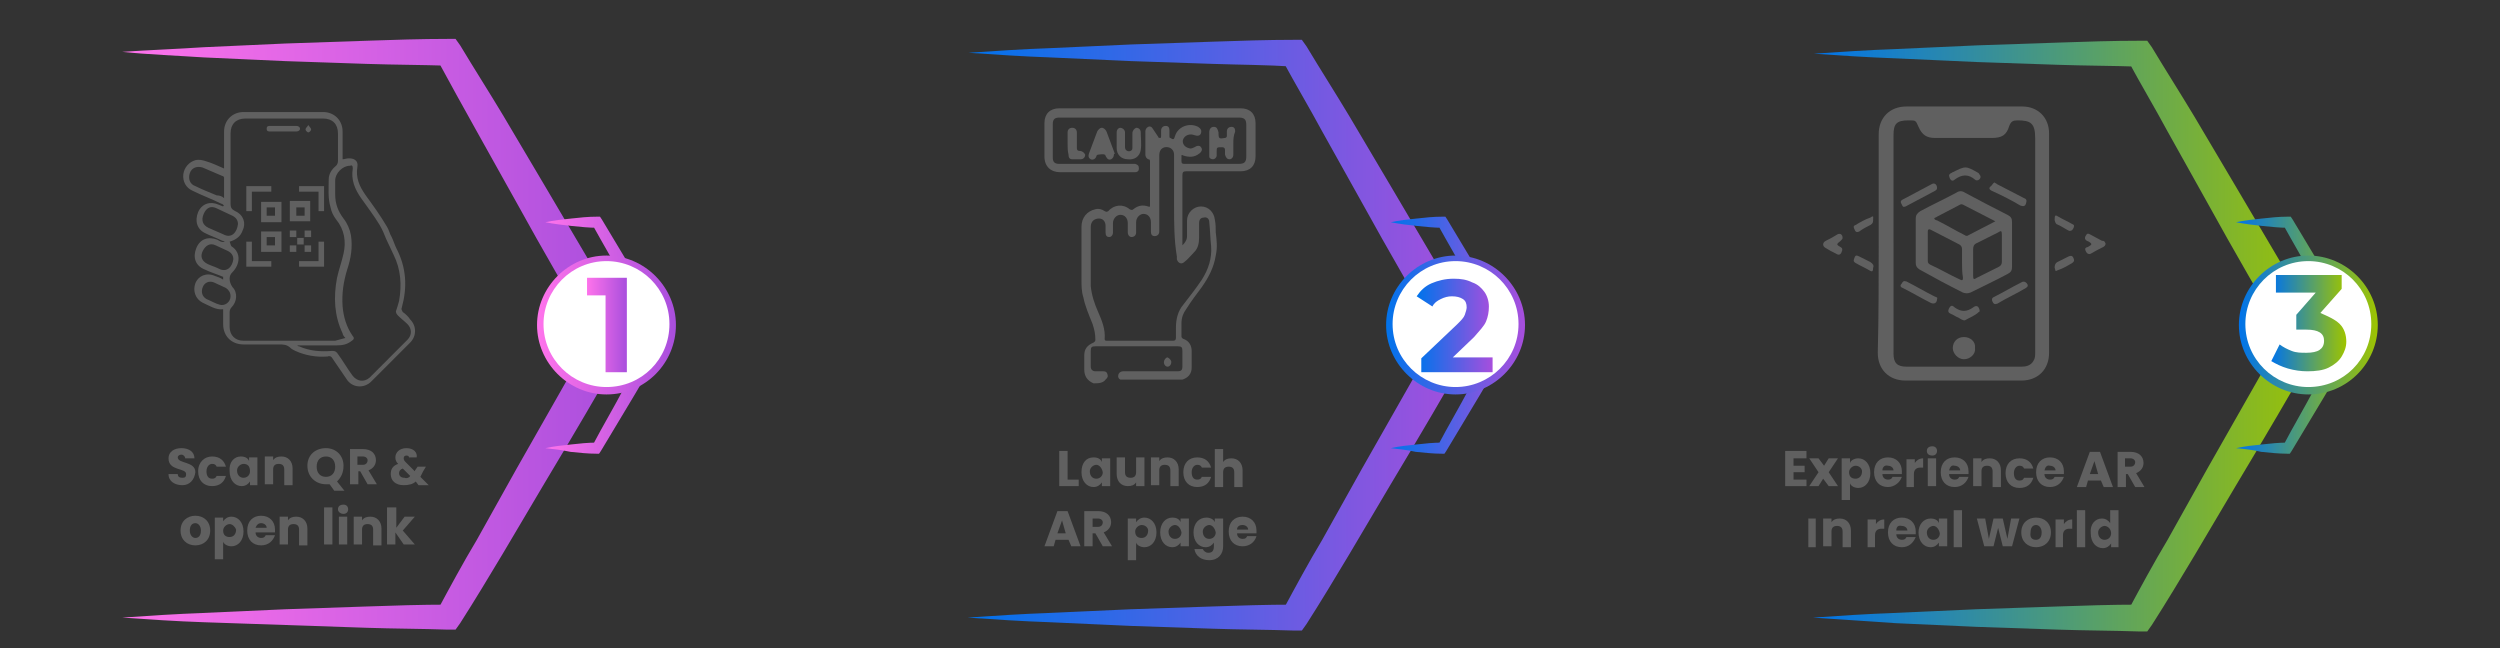 <?xml version="1.0" encoding="utf-8"?>
<!-- Generator: Adobe Illustrator 28.1.0, SVG Export Plug-In . SVG Version: 6.00 Build 0)  -->
<svg version="1.1" id="Layer_1" xmlns="http://www.w3.org/2000/svg" xmlns:xlink="http://www.w3.org/1999/xlink" x="0px" y="0px"
	 viewBox="0 0 270 70" style="enable-background:new 0 0 270 70;" xml:space="preserve">
<rect x="0" y="0" width="270" height="70" fill="#333333" stroke="none"/>
<style type="text/css">
	.st0{fill:#FFFFFF;}
	.st1{fill:#F5F5F5;}
	.st2{fill:#338CD6;}
	.st3{opacity:0.6;clip-path:url(#SVGID_00000081616811566435625820000010306814704141120161_);}
	.st4{opacity:0.2;}
	.st5{fill:#4D3499;}
	.st6{opacity:0.6;fill:#FFFFFF;}
	.st7{fill:#AD6DB8;}
	.st8{opacity:0.35;fill:#FFFFFF;}
	.st9{enable-background:new    ;}
	.st10{fill:url(#SVGID_00000052825496926089463990000006828665859816949133_);}
	.st11{fill:url(#SVGID_00000034059730574633452200000013414765750513058721_);}
	.st12{fill:url(#SVGID_00000004520210069178307160000017505378307483651771_);}
	.st13{fill:url(#SVGID_00000101789881847185327830000006692012070824860319_);}
	.st14{opacity:0.5;fill:url(#SVGID_00000095300183053104966130000012094970509345795970_);}
	.st15{opacity:0.5;fill:#702EBD;}
	.st16{fill:url(#SVGID_00000178197364361352694750000003054701472662984338_);}
	.st17{fill:#FFAEC3;}
	.st18{fill:#F98435;}
	.st19{fill:#2E2660;}
	.st20{fill:#AA58F9;}
	.st21{fill:#8235DB;}
	.st22{fill:#FFD140;}
	.st23{fill:#EF8EAC;}
	.st24{fill:#FF953E;}
	.st25{fill:#ED7524;}
	.st26{fill:#D37D9C;}
	.st27{fill:#B963FC;}
	.st28{fill:#994DE2;}
	.st29{fill:#DB5DA2;}
	.st30{fill:#FF80C0;}
	.st31{fill:#FFE1EA;}
	.st32{fill:#EF8EE6;}
	.st33{fill:#EFBBE8;}
	.st34{fill:url(#SVGID_00000093164650911478500480000003766614019083883423_);}
	.st35{fill:url(#SVGID_00000051351540787906991040000005527078658265815968_);}
	.st36{fill:#FF7EFC;}
	.st37{fill:url(#SVGID_00000065032953379137418470000014727719780982162820_);}
	.st38{fill:url(#SVGID_00000005963313689891740150000016588478349319621802_);}
	.st39{fill:url(#SVGID_00000170251464301341030730000002516599972493466527_);}
	.st40{opacity:0.5;fill:url(#SVGID_00000085944107982868099000000009257707650298537105_);}
	.st41{fill:#A565CE;}
	.st42{fill:#F7E3FF;}
	.st43{fill:url(#SVGID_00000045617360179719857890000017012944006113259934_);}
	.st44{fill:url(#SVGID_00000000917412879229853210000012302050300157568670_);}
	.st45{fill:url(#SVGID_00000105401024806386308490000010650874999839293841_);}
	.st46{fill:url(#SVGID_00000116199091491166968620000003087259041703623615_);}
	.st47{fill:url(#SVGID_00000101789830743577783080000005501634098434572712_);}
	.st48{fill:#E680FF;}
	.st49{fill:url(#SVGID_00000029740295631764510490000015001701368118005932_);}
	.st50{fill:url(#SVGID_00000099642808793839694950000012058497256827768979_);}
	.st51{fill:url(#SVGID_00000096016901420197045720000002635435780631417495_);}
	.st52{fill:url(#SVGID_00000119795971011526965610000010237954666337992612_);}
	.st53{fill:url(#SVGID_00000026858278108536368300000008057606170272720003_);}
	.st54{fill:url(#SVGID_00000160888235918964402370000016020176688921407890_);}
	.st55{fill:url(#SVGID_00000018922491241469778090000003606844559516495004_);}
	.st56{fill:url(#SVGID_00000094609710215478644040000012404847751310010520_);}
	.st57{fill:url(#SVGID_00000000923469193344531740000001030423425549156233_);}
	.st58{fill:url(#SVGID_00000124873803169604178620000011285814619869894552_);}
	.st59{fill:url(#SVGID_00000063600999986627470480000006125462637431475886_);}
	.st60{fill:url(#SVGID_00000170272223288369408530000009846495069531349151_);}
	.st61{fill:url(#SVGID_00000001662541153838438190000008170746877643697572_);}
	.st62{fill:#F097FF;}
	.st63{fill:#D167E8;}
	.st64{fill:#CCB8D1;}
	.st65{fill:#68526D;}
	.st66{fill:url(#SVGID_00000152980046268016765090000009460835558159879554_);}
	.st67{fill:#F0B3FF;}
	.st68{opacity:0.3;}
	.st69{opacity:0.8;}
	.st70{opacity:0.85;}
	.st71{opacity:0.5;}
	.st72{fill:url(#SVGID_00000152226643027802595690000008697889126550059444_);}
	.st73{fill:url(#SVGID_00000008137202503482415510000006997070243003219376_);}
	.st74{fill:url(#SVGID_00000043427699705988799520000009316486743559616917_);}
	.st75{fill:url(#SVGID_00000175301708795492076260000017389670247790111125_);}
	.st76{fill:url(#SVGID_00000085253072290195765870000007433072294537080472_);}
	.st77{opacity:0.5;fill:url(#SVGID_00000070836383405476763370000012891608168228963500_);}
	.st78{fill:url(#SVGID_00000075145868029719934270000002441557881476011397_);}
	.st79{fill:url(#SVGID_00000148649936499419322070000001451127753087754887_);}
	.st80{fill:url(#SVGID_00000114042776001774199900000004590435454438267786_);}
	.st81{fill:url(#SVGID_00000058591670375664284950000004116312549250845884_);}
	.st82{fill:url(#SVGID_00000008130457717468705800000010880724631670918277_);}
	.st83{fill:url(#SVGID_00000152973229766713361700000010857580734108608657_);}
	.st84{opacity:0.5;fill:url(#SVGID_00000100370509379354414540000004713915025982223795_);}
	.st85{fill:url(#SVGID_00000148661854845355094000000014154308488512905368_);}
	.st86{fill:url(#SVGID_00000124883218954704963850000005898952542312630446_);}
	.st87{fill:url(#SVGID_00000139272540942013162200000018438246383161979528_);}
	.st88{fill:url(#SVGID_00000060712537645187903920000009505209355464608935_);}
	.st89{fill:url(#SVGID_00000157299423348852106430000008043270791381197964_);}
	.st90{fill:url(#SVGID_00000032626018300670474400000015419052971969911718_);}
	.st91{fill:url(#SVGID_00000031901909581462548600000014823050288623960469_);}
	.st92{fill:url(#SVGID_00000070090026408111003330000008622793014102924420_);}
	.st93{fill:url(#SVGID_00000119808105538209359800000009609429463666574220_);}
	.st94{fill:url(#SVGID_00000033337177437972341520000017461361370346658464_);}
	.st95{fill:url(#SVGID_00000174560247673441264570000011356952950245926823_);}
	.st96{fill:url(#SVGID_00000133525615493618611970000014333642625983809192_);}
	.st97{fill:url(#SVGID_00000086657353700557215860000008967220064875387281_);}
	.st98{fill:url(#SVGID_00000132068750617731819550000001640747416038816932_);}
	.st99{fill:url(#SVGID_00000008839502012900542060000004919927139728317364_);}
	.st100{fill:url(#SVGID_00000150797549247034621050000014278893767499105930_);}
	.st101{fill:url(#SVGID_00000047019388354691875000000017054636776827360141_);}
	.st102{fill:url(#SVGID_00000086684631000577948460000017894471757264930445_);}
	.st103{fill:url(#SVGID_00000060739149886407437870000017522122129243750069_);}
	.st104{fill:url(#SVGID_00000162313189221372868070000002723795468172536220_);}
	.st105{fill:#606060;}
	.st106{fill:url(#SVGID_00000044882242495847115060000018285588045174139789_);}
	.st107{fill:url(#SVGID_00000028292902982186634460000004900695200873577892_);}
	.st108{fill:url(#SVGID_00000087403853770771034940000007863216748633988225_);}
	.st109{fill:url(#SVGID_00000095327452726183923210000013754301202590692771_);}
	.st110{fill:url(#SVGID_00000074402276296883536550000017512050852600571567_);}
	.st111{fill:url(#SVGID_00000023250438711703835510000011319686425551318921_);}
	.st112{fill:url(#SVGID_00000129204264259770556130000004178513215628861331_);}
	.st113{fill:url(#SVGID_00000183214565644531463960000011857666651148083355_);}
	.st114{fill:url(#SVGID_00000012450085669596703260000016875943763814853545_);}
	.st115{fill:url(#SVGID_00000007422826298468416150000007928486315674298795_);}
	.st116{fill:url(#SVGID_00000000933610363683722170000007261733936458369439_);}
	.st117{fill:url(#SVGID_00000168829255440043300150000002002070694376422278_);}
	.st118{fill:url(#SVGID_00000063617120307030667140000005344077605465089968_);}
	.st119{fill:url(#SVGID_00000067202997802298573300000003402286497376229775_);}
	.st120{fill:url(#SVGID_00000127014360443500022670000011339824951137738117_);}
	.st121{fill:url(#SVGID_00000149356829166479945920000011618437128276685731_);}
	.st122{fill:url(#SVGID_00000157299886407122344960000015049527047235908783_);}
	.st123{fill:url(#SVGID_00000007387810861421715210000017005212176354412719_);}
	.st124{fill:url(#SVGID_00000052817039912653935930000008647759717681741199_);}
	.st125{fill:url(#SVGID_00000165932535776885535740000008254375746055258505_);}
	.st126{fill:url(#SVGID_00000106867418354399863510000008806598070077908664_);}
	.st127{fill:url(#SVGID_00000116932364447910396380000012531293549140652945_);}
	.st128{fill:url(#SVGID_00000016043376497524852470000013682351934456883877_);}
	.st129{fill:url(#SVGID_00000047046364113577948580000013820970116060478338_);}
	.st130{fill:url(#SVGID_00000018194889712789000300000015406556740327475843_);}
	.st131{fill:url(#SVGID_00000165938824635686428740000003924890670688327046_);}
	.st132{fill:#E6FBFC;}
	.st133{fill:#282421;}
	.st134{fill:#474646;}
	.st135{fill:#D9F5FF;}
	.st136{opacity:0.5;fill:#686868;}
	.st137{fill:#686868;}
	.st138{fill:#91E5ED;}
	.st139{fill:#FFDECC;stroke:#FFC6A9;stroke-width:1.007;stroke-miterlimit:10;}
	.st140{fill:#FFDECC;stroke:#FFC6A9;stroke-width:1.097;stroke-miterlimit:10;}
	.st141{fill:#FFDECC;stroke:#FFC6A9;stroke-width:1.016;stroke-miterlimit:10;}
	.st142{fill:#65CCD1;}
	.st143{fill:#FFBFA6;}
	.st144{fill:#FFDECC;}
	.st145{fill:#8E6244;}
	.st146{opacity:0.45;fill:#FFBFA6;}
	.st147{fill:url(#SVGID_00000142856700834393392070000015855768319604582294_);}
	.st148{fill:none;stroke:#379B98;stroke-width:1.705;stroke-linecap:round;stroke-linejoin:round;stroke-miterlimit:10;}
	.st149{fill:#379B98;}
	.st150{fill:none;stroke:#379B98;stroke-width:0.852;stroke-linecap:round;stroke-linejoin:round;stroke-dasharray:2.535,2.535;}
	.st151{fill:url(#SVGID_00000034790693067758571230000000669145226461977246_);}
	.st152{fill:url(#SVGID_00000010299296007786399210000000325407131938489510_);}
	.st153{fill:none;stroke:#65CCD1;stroke-width:0.852;stroke-miterlimit:10;}
	
		.st154{fill:none;stroke:#E6FBFC;stroke-width:3.865;stroke-linecap:round;stroke-linejoin:round;stroke-miterlimit:10;stroke-dasharray:2.899,15.454;}
	.st155{fill:url(#SVGID_00000143603578497841445790000011887187716930695867_);}
	.st156{fill:#262424;}
	.st157{fill:#217A76;}
	.st158{fill:url(#SVGID_00000088832975933102559100000017693434997328306818_);}
	.st159{fill:#139B97;}
	.st160{fill:#729400;}
	.st161{fill:#733C97;}
	.st162{fill:#E09C26;}
	.st163{fill:#00117F;}
	.st164{fill:#CD5528;}
	.st165{fill:#007F5C;}
	.st166{fill:url(#XMLID_00000154403882851656842670000009468290795410509956_);}
	
		.st167{fill:url(#XMLID_00000060025129008928620130000005084261235905894845_);stroke:url(#XMLID_00000119082847146664263200000005535065368414396573_);stroke-width:0.123;stroke-miterlimit:10;}
	.st168{fill:url(#XMLID_00000005946768015491200890000011918537558480622977_);}
	.st169{fill:url(#XMLID_00000056413149546925392480000012495638414233890448_);}
	.st170{fill:url(#SVGID_00000136384232163645274350000007839820674515007369_);}
	.st171{fill:url(#SVGID_00000180329044519958985380000002296017843748087190_);}
	.st172{fill:url(#SVGID_00000086680021863552881800000002329109762115124377_);}
	.st173{fill:url(#SVGID_00000005958439647292603790000004006039139098673290_);}
	.st174{fill:url(#SVGID_00000108272033513576433190000004938181543630668989_);}
	.st175{fill:url(#SVGID_00000085238841837976692290000001713295654413691272_);}
	.st176{fill:url(#SVGID_00000085969969975664081920000002657562008220861112_);}
	.st177{fill:url(#SVGID_00000158009219401583998010000000079779386957948344_);}
	.st178{fill:url(#SVGID_00000121264463862013875700000007409830274636414109_);}
	.st179{fill:url(#SVGID_00000037664558376273307240000002076717375754733485_);}
	.st180{fill:url(#SVGID_00000086680630229514409530000001878626289743875471_);}
	.st181{fill:url(#SVGID_00000021836882472717325060000007404116560241440700_);}
	.st182{fill:url(#SVGID_00000130614049497133735830000017897064319026338238_);}
	.st183{fill:url(#SVGID_00000151512754130267878410000013896528738185684659_);}
	.st184{fill:url(#SVGID_00000085251228188565461880000012421968863893923497_);}
	.st185{fill:url(#SVGID_00000079448464906546659440000016662048756669498245_);}
	.st186{fill:url(#SVGID_00000013875182320011318020000008025888987989940106_);}
	.st187{fill:url(#SVGID_00000016034611612678259720000010322001475296638848_);}
	.st188{fill:url(#SVGID_00000035517281609361870940000006753526346047503799_);}
	.st189{fill:url(#SVGID_00000018921760006534876550000004351176483647153032_);}
	.st190{fill:url(#SVGID_00000146473843169431620100000003083706338284424335_);}
	.st191{fill:none;stroke:#379B98;stroke-width:0.852;stroke-linecap:round;stroke-linejoin:round;stroke-dasharray:2.602,2.602;}
	.st192{fill:url(#SVGID_00000005234873469274299300000010905204592626751394_);}
	.st193{fill:url(#SVGID_00000018944065629722739480000003652811852079536282_);}
	.st194{fill:url(#SVGID_00000152232675976444227830000010645733966770769596_);}
	.st195{fill:url(#SVGID_00000064326282532647164030000012083041929559041190_);}
</style>
<g>
	<g>
		<g>
			<path class="st105" d="M19.7,52.4c-0.8,0-1.5-0.4-1.5-1.2h1c0,0.3,0.2,0.4,0.5,0.4c0.3,0,0.4-0.1,0.4-0.4c0-0.7-1.9-0.3-1.9-1.7
				c0-0.7,0.6-1.1,1.4-1.1c0.8,0,1.4,0.4,1.4,1.1h-1c0-0.2-0.2-0.4-0.4-0.4c-0.2,0-0.4,0.1-0.4,0.3c0,0.7,1.9,0.4,1.9,1.6
				C21,51.8,20.5,52.4,19.7,52.4z"/>
			<path class="st105" d="M22.9,49.3c0.8,0,1.3,0.4,1.5,1.1h-1c-0.1-0.2-0.2-0.3-0.5-0.3c-0.3,0-0.6,0.3-0.6,0.8
				c0,0.5,0.2,0.8,0.6,0.8c0.3,0,0.4-0.1,0.5-0.3h1c-0.2,0.7-0.7,1.1-1.5,1.1c-0.9,0-1.5-0.6-1.5-1.6C21.4,49.9,22.1,49.3,22.9,49.3
				z"/>
			<path class="st105" d="M26,49.3c0.5,0,0.8,0.2,0.9,0.5v-0.4h0.9v3H27v-0.4c-0.2,0.3-0.5,0.5-0.9,0.5c-0.7,0-1.3-0.6-1.3-1.6
				C24.7,49.9,25.3,49.3,26,49.3z M26.3,50.1c-0.3,0-0.7,0.3-0.7,0.7c0,0.5,0.3,0.8,0.7,0.8c0.4,0,0.7-0.3,0.7-0.7
				C27,50.3,26.7,50.1,26.3,50.1z"/>
			<path class="st105" d="M30.7,50.7c0-0.4-0.2-0.6-0.6-0.6c-0.4,0-0.6,0.2-0.6,0.6v1.6h-0.9v-3h0.9v0.4c0.2-0.3,0.5-0.4,0.9-0.4
				c0.7,0,1.2,0.5,1.2,1.3v1.8h-0.9V50.7z"/>
			<path class="st105" d="M36.4,52l0.8,1h-1.1l-0.5-0.7c-0.1,0-0.3,0-0.4,0c-1.1,0-2-0.8-2-2s0.9-1.9,2-1.9c1.1,0,1.9,0.8,1.9,1.9
				C37.1,51.1,36.8,51.6,36.4,52z M35.2,51.5c0.6,0,1-0.4,1-1.1c0-0.7-0.4-1.1-1-1.1c-0.6,0-1,0.4-1,1.1
				C34.2,51.1,34.6,51.5,35.2,51.5z"/>
			<path class="st105" d="M39.2,48.5c0.9,0,1.4,0.5,1.4,1.2c0,0.5-0.3,0.9-0.8,1.1l0.9,1.5h-1l-0.8-1.4h-0.2v1.4h-0.9v-3.8H39.2z
				 M39.2,49.3h-0.6v0.9h0.6c0.3,0,0.5-0.2,0.5-0.5C39.7,49.5,39.5,49.3,39.2,49.3z"/>
			<path class="st105" d="M44.2,49.5c0-0.2-0.1-0.3-0.3-0.3c-0.2,0-0.3,0.1-0.3,0.3c0,0.2,0.1,0.3,0.3,0.5l0.9,0.9
				c0,0,0-0.1,0.1-0.2l0.2-0.3H46l-0.3,0.5c-0.1,0.2-0.2,0.4-0.3,0.6l0.9,0.9h-1.1L44.9,52c-0.3,0.3-0.8,0.4-1.3,0.4
				c-0.9,0-1.4-0.5-1.4-1.2c0-0.5,0.2-0.9,0.8-1.1c-0.2-0.2-0.3-0.4-0.3-0.7c0-0.5,0.4-1,1.2-1c0.8,0,1.2,0.5,1.1,1H44.2z
				 M44.3,51.4l-0.8-0.8c-0.3,0.1-0.4,0.3-0.4,0.5c0,0.3,0.2,0.5,0.6,0.5C43.9,51.7,44.2,51.6,44.3,51.4z"/>
			<path class="st105" d="M21.1,58.9c-0.9,0-1.6-0.6-1.6-1.6c0-1,0.7-1.6,1.6-1.6c0.9,0,1.6,0.6,1.6,1.6
				C22.7,58.3,22,58.9,21.1,58.9z M21.1,58.1c0.3,0,0.6-0.2,0.6-0.8c0-0.5-0.3-0.8-0.6-0.8c-0.3,0-0.6,0.2-0.6,0.8
				C20.5,57.8,20.8,58.1,21.1,58.1z"/>
			<path class="st105" d="M25,55.8c0.7,0,1.3,0.6,1.3,1.6c0,1-0.6,1.6-1.3,1.6c-0.4,0-0.8-0.2-0.9-0.5v1.9h-0.9v-4.5h0.9v0.4
				C24.3,56,24.6,55.8,25,55.8z M24.8,56.6c-0.3,0-0.7,0.3-0.7,0.7c0,0.5,0.3,0.7,0.7,0.7c0.4,0,0.7-0.3,0.7-0.8
				C25.4,56.9,25.1,56.6,24.8,56.6z"/>
			<path class="st105" d="M28.2,58.9c-0.9,0-1.5-0.6-1.5-1.6c0-1,0.6-1.6,1.5-1.6c0.9,0,1.5,0.6,1.5,1.5c0,0.1,0,0.2,0,0.3h-2.1
				c0,0.4,0.3,0.6,0.6,0.6c0.3,0,0.4-0.1,0.5-0.3h1C29.5,58.4,29,58.9,28.2,58.9z M27.6,57h1.2c0-0.3-0.3-0.5-0.6-0.5
				C27.9,56.5,27.7,56.7,27.6,57z"/>
			<path class="st105" d="M32.3,57.2c0-0.4-0.2-0.6-0.6-0.6c-0.4,0-0.6,0.2-0.6,0.6v1.6h-0.9v-3h0.9v0.4c0.2-0.3,0.5-0.4,0.9-0.4
				c0.7,0,1.2,0.5,1.2,1.3v1.8h-0.9V57.2z"/>
			<path class="st105" d="M35,54.8h0.9v4H35V54.8z"/>
			<path class="st105" d="M36.5,55c0-0.3,0.2-0.5,0.6-0.5c0.3,0,0.5,0.2,0.5,0.5c0,0.3-0.2,0.5-0.5,0.5C36.8,55.5,36.5,55.3,36.5,55
				z M36.6,55.8h0.9v3h-0.9V55.8z"/>
			<path class="st105" d="M40.3,57.2c0-0.4-0.2-0.6-0.6-0.6c-0.4,0-0.6,0.2-0.6,0.6v1.6h-0.9v-3h0.9v0.4c0.2-0.3,0.5-0.4,0.9-0.4
				c0.7,0,1.2,0.5,1.2,1.3v1.8h-0.9V57.2z"/>
			<path class="st105" d="M41.9,54.8h0.9v2.2l0.9-1.2h1.1l-1.3,1.5l1.3,1.5h-1.2l-0.9-1.3v1.3h-0.9V54.8z"/>
		</g>
		
			<linearGradient id="SVGID_00000166677729962403072380000002085525137213281417_" gradientUnits="userSpaceOnUse" x1="13.174" y1="36.174" x2="68.198" y2="36.174">
			<stop  offset="0" style="stop-color:#FF73EB"/>
			<stop  offset="1" style="stop-color:#A84EDD"/>
		</linearGradient>
		<path style="fill:url(#SVGID_00000166677729962403072380000002085525137213281417_);" d="M13.2,66.7c2.9-0.2,5.9-0.4,8.8-0.5
			l8.8-0.4l8.8-0.3c2.9-0.1,5.9-0.2,8.8-0.2L47.2,66c1.4-2.6,2.8-5.2,4.3-7.7l4.3-7.7c2.9-5.1,5.8-10.2,8.7-15.3v1.9
			c-2.9-5.1-5.9-10.2-8.7-15.3l-4.3-7.7C50,11.5,48.6,9,47.2,6.4l1.3,0.7C45.5,7,42.6,7,39.6,6.9l-8.8-0.3L22,6.2
			C19,6,16.1,5.9,13.2,5.6C16.1,5.4,19,5.3,22,5.1l8.8-0.4l8.8-0.3c2.9-0.1,5.9-0.2,8.8-0.2l0.8,0l0.5,0.7c1.5,2.5,3.1,5,4.6,7.5
			l4.5,7.6c3,5.1,6,10.1,8.9,15.2l0.5,0.9l-0.5,0.9c-2.9,5.1-5.9,10.2-8.9,15.2l-4.5,7.6c-1.5,2.5-3,5-4.6,7.5l-0.5,0.7l-0.8,0
			c-2.9-0.1-5.9-0.1-8.8-0.2l-8.8-0.3L22,67.2C19,67.1,16.1,66.9,13.2,66.7z"/>
		
			<linearGradient id="SVGID_00000039817745818284844990000015688288607445191843_" gradientUnits="userSpaceOnUse" x1="58.871" y1="36.175" x2="72.282" y2="36.175">
			<stop  offset="0" style="stop-color:#FF73EB"/>
			<stop  offset="1" style="stop-color:#A84EDD"/>
		</linearGradient>
		<path style="fill:url(#SVGID_00000039817745818284844990000015688288607445191843_);" d="M58.9,48.4c0.9-0.2,1.8-0.3,2.8-0.4
			c0.9-0.1,1.8-0.2,2.8-0.2l-0.5,0.3c1.1-2.1,2.3-4.1,3.4-6.2l3.5-6.1v0.7l-3.5-6.1c-1.1-2.1-2.3-4.1-3.4-6.1l0.5,0.3
			c-0.9,0-1.8-0.1-2.8-0.2c-0.9-0.1-1.8-0.2-2.8-0.4c0.9-0.2,1.8-0.3,2.8-0.4c0.9-0.1,1.8-0.2,2.8-0.2l0.3,0l0.2,0.3
			c1.2,2,2.4,4,3.6,6l3.5,6.1l0.2,0.4l-0.2,0.4l-3.6,6.1c-1.2,2-2.4,4-3.6,6l-0.2,0.3l-0.3,0c-0.9,0-1.8-0.1-2.8-0.2
			C60.7,48.6,59.8,48.5,58.9,48.4z"/>
		<g>
			
				<linearGradient id="SVGID_00000113335500304675727530000012660866512763007877_" gradientUnits="userSpaceOnUse" x1="58.05" y1="35.055" x2="73.049" y2="35.055">
				<stop  offset="0" style="stop-color:#FF73EB"/>
				<stop  offset="1" style="stop-color:#A84EDD"/>
			</linearGradient>
			<path style="fill:url(#SVGID_00000113335500304675727530000012660866512763007877_);" d="M65.5,42.6L65.5,42.6
				c-4.1,0-7.5-3.4-7.5-7.5v0c0-4.1,3.4-7.5,7.5-7.5h0c4.1,0,7.5,3.4,7.5,7.5v0C73,39.2,69.7,42.6,65.5,42.6z"/>
			<path class="st0" d="M65.5,41.8L65.5,41.8c-3.7,0-6.8-3-6.8-6.8v0c0-3.7,3-6.8,6.8-6.8h0c3.7,0,6.8,3,6.8,6.8v0
				C72.3,38.8,69.3,41.8,65.5,41.8z"/>
			<g>
				
					<linearGradient id="SVGID_00000018925128860350421450000006100861873236304017_" gradientUnits="userSpaceOnUse" x1="63.36" y1="35.055" x2="67.74" y2="35.055">
					<stop  offset="0" style="stop-color:#FF73EB"/>
					<stop  offset="1" style="stop-color:#A84EDD"/>
				</linearGradient>
				<path style="fill:url(#SVGID_00000018925128860350421450000006100861873236304017_);" d="M67.7,30v10.2h-2.3v-8.3h-2V30H67.7z"
					/>
			</g>
		</g>
		<g>
			<path class="st105" d="M24.3,26.1C24.2,26.1,24.1,26,24,26c-0.6-0.3-1.2-0.5-1.8-0.8c-0.9-0.4-1.2-1.3-0.8-2.3
				c0.4-0.9,1.3-1.2,2.2-0.8c0.2,0.1,0.3,0.1,0.5,0.2c0,0,0-0.1,0.1-0.1c-0.1-0.1-0.2-0.2-0.3-0.2c-1-0.5-2.1-0.9-3.1-1.4
				c-0.7-0.3-1.1-1-1-1.8c0.1-0.7,0.6-1.3,1.3-1.5c0.4-0.1,0.8,0,1.1,0.1c0.7,0.2,1.3,0.5,2,0.8c0-0.2,0-0.3,0-0.4
				c0-1.2,0-2.4,0-3.6c0-1.2,0.9-2.1,2.1-2.1c2.9,0,5.8,0,8.6,0c1.2,0,2.1,0.9,2.1,2.1c0,0.9,0,1.8,0,2.6c0,0.1,0,0.2,0,0.4
				c0.2,0,0.4-0.1,0.7-0.1c0.6,0,1,0.3,0.9,0.9c-0.2,1.2,0.2,2.1,0.9,3.1c0.8,1.1,1.6,2.2,2.3,3.4c0.2,0.3,0.3,0.8,0.5,1.1
				c0.2,0.4,0.3,0.8,0.5,1.2c1.1,2.1,1.2,4.2,0.6,6.4c-0.1,0.2,0,0.3,0.1,0.5c0.3,0.2,0.6,0.5,0.8,0.8c0.7,0.7,0.7,1.8,0,2.5
				c-1.4,1.4-2.8,2.8-4.2,4.2c-0.8,0.8-2.1,0.7-2.7-0.3c-0.5-0.7-1-1.5-1.5-2.2c-0.1-0.2-0.3-0.3-0.5-0.2c-1.2,0.1-2.4-0.1-3.5-0.6
				c-0.2-0.1-0.4-0.2-0.5-0.3c-0.4-0.4-0.8-0.4-1.3-0.4c-1.3,0-2.5,0-3.8,0c-1.3,0-2.2-0.9-2.2-2.2c0-0.5,0-1.1,0-1.6
				c-0.8,0.1-1.5-0.4-2.2-0.7c-0.8-0.4-1.1-1.3-0.8-2.1c0.3-0.8,1.2-1.2,2.1-0.8c0.3,0.1,0.6,0.2,0.9,0.4c0-0.2,0-0.3,0-0.3
				c-0.7-0.3-1.4-0.5-2-0.8c-1-0.4-1.3-1.3-0.9-2.3c0.4-1,1.3-1.3,2.3-0.9C23.8,26.1,24,26.2,24.3,26.1
				C24.2,26.2,24.2,26.2,24.3,26.1z M37.3,36.5C37.1,36.3,37,36.1,37,36c-0.9-1.9-1-3.9-0.6-6c0.2-0.9,0.5-1.7,0.7-2.6
				c0.3-1.3,0.1-2.6-0.8-3.7c-0.3-0.4-0.5-0.8-0.6-1.3c-0.3-1-0.2-2-0.2-3c0-0.6,0.3-1.1,0.8-1.5c0.1-0.1,0.2-0.3,0.2-0.5
				c0-1,0-2,0-3c0-1-0.6-1.6-1.6-1.6c-2.8,0-5.6,0-8.4,0c-1,0-1.6,0.6-1.6,1.6c0,2.5,0,5.1,0,7.6c0,0.4,0.1,0.6,0.5,0.8
				c0.9,0.4,1.2,1.3,0.8,2.1c-0.2,0.6-0.7,1-1.4,1.2c0.1,0.2,0.1,0.4,0.2,0.5c1.1,0.7,0.9,2,0.1,2.8c-0.2,0.2-0.3,0.4-0.3,0.7
				c0,0.3,0.1,0.6,0.3,0.9c0.6,0.6,0.5,1.6-0.1,2.2c-0.1,0.1-0.2,0.3-0.2,0.5c0,0.5,0,1.1,0,1.6c0,0.9,0.6,1.5,1.5,1.5
				c3.3,0,6.6,0,9.9,0C36.6,36.7,36.9,36.6,37.3,36.5z M32.1,37.3c0.1,0.1,0.1,0.1,0.2,0.1c1.1,0.5,2.3,0.6,3.5,0.5
				c0.3,0,0.4,0,0.6,0.2c0.6,0.8,1.1,1.7,1.7,2.5c0.5,0.6,1.2,0.7,1.8,0.2c1.4-1.4,2.8-2.8,4.1-4.1c0.5-0.5,0.5-1.2,0-1.7
				c-0.3-0.3-0.7-0.6-1-0.9c-0.2-0.2-0.3-0.4-0.2-0.6c0.1-0.3,0.2-0.6,0.3-1c0.3-1.7,0.2-3.4-0.6-5c-0.3-0.6-0.5-1.1-0.8-1.7
				c-0.2-0.5-0.4-1-0.7-1.5c-0.6-1-1.3-1.9-2-2.9c-0.7-1-1.1-2-0.9-3.2c0-0.3-0.1-0.4-0.3-0.3c-0.8,0-1.6,0.8-1.6,1.6
				c0,0.5,0,1,0,1.5c0,1,0.3,1.8,0.9,2.6c0.4,0.5,0.7,1.2,0.8,1.8c0.2,1.3,0,2.5-0.4,3.7c-0.4,1.3-0.6,2.6-0.5,4
				c0.1,1.1,0.4,2.2,1.1,3.2c0.2,0.2,0.1,0.4-0.1,0.5c-0.5,0.4-1,0.5-1.6,0.5C34.9,37.3,33.5,37.3,32.1,37.3z M24.2,21.4
				c0-0.8,0-1.5,0-2.2c0-0.1-0.1-0.2-0.2-0.2c-0.7-0.3-1.4-0.6-2.1-0.9c-0.6-0.2-1.2,0-1.4,0.6c-0.2,0.6,0,1.2,0.6,1.4
				c0.8,0.4,1.6,0.7,2.3,1C23.7,21.1,24,21.2,24.2,21.4z M25.7,24.2c0-0.4-0.2-0.7-0.6-0.9c-0.6-0.3-1.1-0.5-1.7-0.8
				c-0.6-0.3-1.1-0.1-1.4,0.6c-0.3,0.7-0.1,1.2,0.5,1.5c0.5,0.2,1.1,0.5,1.6,0.7C25,25.8,25.6,25.1,25.7,24.2z M25.2,28
				c0-0.4-0.2-0.7-0.6-0.9c-0.4-0.2-0.9-0.4-1.3-0.6c-0.6-0.3-1.1,0-1.4,0.6c-0.3,0.6-0.1,1.1,0.5,1.4c0.4,0.2,0.8,0.3,1.2,0.5
				C24.5,29.5,25.1,28.8,25.2,28z M24.9,32c0-0.4-0.2-0.7-0.5-0.9c-0.4-0.2-0.9-0.4-1.3-0.6c-0.5-0.2-1,0-1.2,0.5
				c-0.2,0.5-0.1,1,0.4,1.3c0.5,0.2,1,0.5,1.4,0.6C24.3,33.1,24.9,32.6,24.9,32z"/>
			<path class="st105" d="M30.4,21.8c0,0.7,0,1.4,0,2.2c-0.7,0-1.4,0-2.2,0c0-0.7,0-1.4,0-2.2C28.9,21.8,29.6,21.8,30.4,21.8z
				 M28.8,23.3c0.3,0,0.6,0,0.9,0c0-0.3,0-0.6,0-0.9c-0.3,0-0.6,0-0.9,0C28.8,22.7,28.8,23,28.8,23.3z"/>
			<path class="st105" d="M33.5,23.9c-0.7,0-1.4,0-2.2,0c0-0.7,0-1.4,0-2.2c0.7,0,1.4,0,2.2,0C33.5,22.5,33.5,23.2,33.5,23.9z
				 M32.9,22.4c-0.3,0-0.6,0-0.9,0c0,0.3,0,0.6,0,0.9c0.3,0,0.6,0,0.9,0C32.9,23,32.9,22.7,32.9,22.4z"/>
			<path class="st105" d="M28.2,25c0.7,0,1.4,0,2.2,0c0,0.7,0,1.4,0,2.2c-0.7,0-1.4,0-2.2,0C28.2,26.4,28.2,25.7,28.2,25z
				 M28.8,26.5c0.3,0,0.6,0,0.9,0c0-0.3,0-0.6,0-0.9c-0.3,0-0.6,0-0.9,0C28.8,25.9,28.8,26.2,28.8,26.5z"/>
			<path class="st105" d="M29.3,20.7c-0.7,0-1.4,0-2.1,0c0,0.7,0,1.4,0,2.1c-0.2,0-0.4,0-0.6,0c0-0.9,0-1.8,0-2.7c0.9,0,1.8,0,2.7,0
				C29.3,20.3,29.3,20.5,29.3,20.7z"/>
			<path class="st105" d="M35,20.1c0,0.9,0,1.8,0,2.7c-0.2,0-0.4,0-0.6,0c0-0.7,0-1.4,0-2.1c-0.7,0-1.4,0-2.1,0c0-0.2,0-0.4,0-0.6
				C33.3,20.1,34.2,20.1,35,20.1z"/>
			<path class="st105" d="M26.6,28.8c0-0.9,0-1.8,0-2.7c0.2,0,0.4,0,0.6,0c0,0.7,0,1.4,0,2.1c0.7,0,1.4,0,2.1,0c0,0.2,0,0.4,0,0.6
				C28.4,28.8,27.5,28.8,26.6,28.8z"/>
			<path class="st105" d="M35,28.8c-0.9,0-1.8,0-2.7,0c0-0.2,0-0.4,0-0.6c0.7,0,1.3,0,2.1,0c0-0.7,0-1.4,0-2.1c0.2,0,0.4,0,0.6,0
				C35,27,35,27.8,35,28.8z"/>
			<path class="st105" d="M30.6,13.6c0.5,0,0.9,0,1.4,0c0.2,0,0.4,0.1,0.4,0.3c0,0.2-0.2,0.3-0.4,0.3c-0.9,0-1.9,0-2.8,0
				c-0.2,0-0.4,0-0.4-0.3c0-0.3,0.2-0.3,0.4-0.3C29.7,13.6,30.2,13.6,30.6,13.6z"/>
			<path class="st105" d="M32.1,26.4c0-0.3,0-0.5,0-0.7c0.2,0,0.5,0,0.7,0c0,0.2,0,0.5,0,0.7C32.5,26.4,32.3,26.4,32.1,26.4z"/>
			<path class="st105" d="M32,27.2c-0.2,0-0.5,0-0.7,0c0-0.2,0-0.5,0-0.7c0.2,0,0.5,0,0.7,0C32,26.7,32,27,32,27.2z"/>
			<path class="st105" d="M32.9,27.2c0-0.3,0-0.5,0-0.7c0.2,0,0.5,0,0.7,0c0,0.2,0,0.5,0,0.7C33.3,27.2,33.1,27.2,32.9,27.2z"/>
			<path class="st105" d="M31.3,24.9c0.2,0,0.5,0,0.7,0c0,0.2,0,0.5,0,0.7c-0.2,0-0.5,0-0.7,0C31.3,25.4,31.3,25.2,31.3,24.9z"/>
			<path class="st105" d="M32.9,25.6c0-0.2,0-0.5,0-0.7c0.2,0,0.5,0,0.7,0c0,0.2,0,0.5,0,0.7C33.3,25.6,33.1,25.6,32.9,25.6z"/>
			<path class="st105" d="M33.3,13.5c0.1,0.2,0.3,0.3,0.3,0.5c0,0.1-0.2,0.3-0.3,0.3c-0.1,0-0.3-0.2-0.3-0.3
				C33,13.8,33.2,13.7,33.3,13.5z"/>
		</g>
	</g>
	<g>
		<g>
			<path class="st105" d="M115.3,48.7v3.1h1.2v0.7h-2.1v-3.8H115.3z"/>
			<path class="st105" d="M118.1,49.4c0.5,0,0.8,0.2,0.9,0.5v-0.4h0.9v3H119v-0.4c-0.2,0.3-0.5,0.5-0.9,0.5c-0.7,0-1.3-0.6-1.3-1.6
				C116.8,50,117.3,49.4,118.1,49.4z M118.4,50.2c-0.3,0-0.7,0.3-0.7,0.7c0,0.5,0.3,0.8,0.7,0.8c0.4,0,0.7-0.3,0.7-0.7
				C119,50.5,118.7,50.2,118.4,50.2z"/>
			<path class="st105" d="M123.6,52.5h-0.9v-0.4c-0.2,0.3-0.5,0.4-0.9,0.4c-0.7,0-1.2-0.5-1.2-1.3v-1.8h0.9v1.6
				c0,0.4,0.2,0.6,0.6,0.6c0.4,0,0.6-0.2,0.6-0.6v-1.6h0.9V52.5z"/>
			<path class="st105" d="M126.4,50.8c0-0.4-0.2-0.6-0.6-0.6c-0.4,0-0.6,0.2-0.6,0.6v1.6h-0.9v-3h0.9v0.4c0.2-0.3,0.5-0.4,0.9-0.4
				c0.7,0,1.2,0.5,1.2,1.3v1.8h-0.9V50.8z"/>
			<path class="st105" d="M129.3,49.4c0.8,0,1.3,0.4,1.5,1.1h-1c-0.1-0.2-0.2-0.3-0.5-0.3c-0.3,0-0.6,0.3-0.6,0.8
				c0,0.5,0.2,0.8,0.6,0.8c0.3,0,0.4-0.1,0.5-0.3h1c-0.2,0.7-0.7,1.1-1.5,1.1c-0.9,0-1.5-0.6-1.5-1.6
				C127.8,50,128.4,49.4,129.3,49.4z"/>
			<path class="st105" d="M131.2,48.5h0.9v1.4c0.2-0.3,0.5-0.4,0.9-0.4c0.7,0,1.2,0.5,1.2,1.3v1.8h-0.9v-1.6c0-0.4-0.2-0.6-0.6-0.6
				c-0.4,0-0.6,0.2-0.6,0.6v1.6h-0.9V48.5z"/>
			<path class="st105" d="M115.4,58.3H114l-0.2,0.7h-1l1.4-3.8h1.1l1.4,3.8h-1L115.4,58.3z M114.7,56.2l-0.5,1.4h0.9L114.7,56.2z"/>
			<path class="st105" d="M118.6,55.2c0.9,0,1.4,0.5,1.4,1.2c0,0.5-0.3,0.9-0.8,1.1l0.9,1.5h-1l-0.8-1.4H118V59h-0.9v-3.8H118.6z
				 M118.6,56H118v0.9h0.6c0.3,0,0.5-0.2,0.5-0.5C119.1,56.2,118.9,56,118.6,56z"/>
			<path class="st105" d="M123.6,55.9c0.7,0,1.3,0.6,1.3,1.6c0,1-0.6,1.6-1.3,1.6c-0.4,0-0.8-0.2-0.9-0.5v1.9h-0.9V56h0.9v0.4
				C122.9,56.1,123.2,55.9,123.6,55.9z M123.3,56.7c-0.3,0-0.7,0.3-0.7,0.7c0,0.5,0.3,0.7,0.7,0.7c0.4,0,0.7-0.3,0.7-0.8
				C124,57,123.7,56.7,123.3,56.7z"/>
			<path class="st105" d="M126.6,55.9c0.5,0,0.8,0.2,0.9,0.5V56h0.9v3h-0.9v-0.4c-0.2,0.3-0.5,0.5-0.9,0.5c-0.7,0-1.3-0.6-1.3-1.6
				C125.3,56.5,125.9,55.9,126.6,55.9z M126.9,56.7c-0.3,0-0.7,0.3-0.7,0.7c0,0.5,0.3,0.8,0.7,0.8c0.4,0,0.7-0.3,0.7-0.7
				C127.5,57,127.2,56.7,126.9,56.7z"/>
			<path class="st105" d="M130.3,55.9c0.4,0,0.8,0.2,0.9,0.5V56h0.9v3c0,0.8-0.5,1.5-1.5,1.5c-0.9,0-1.5-0.5-1.6-1.2h0.9
				c0.1,0.2,0.3,0.4,0.6,0.4c0.4,0,0.6-0.2,0.6-0.7v-0.4c-0.2,0.3-0.5,0.5-0.9,0.5c-0.7,0-1.3-0.6-1.3-1.6
				C128.9,56.5,129.5,55.9,130.3,55.9z M130.6,56.7c-0.3,0-0.7,0.3-0.7,0.7c0,0.5,0.3,0.8,0.7,0.8c0.4,0,0.7-0.3,0.7-0.7
				C131.2,57,130.9,56.7,130.6,56.7z"/>
			<path class="st105" d="M134.2,59c-0.9,0-1.5-0.6-1.5-1.6c0-1,0.6-1.6,1.5-1.6c0.9,0,1.5,0.6,1.5,1.5c0,0.1,0,0.2,0,0.3h-2.1
				c0,0.4,0.3,0.6,0.6,0.6c0.3,0,0.4-0.1,0.5-0.3h1C135.5,58.6,134.9,59,134.2,59z M133.6,57.2h1.2c0-0.3-0.3-0.5-0.6-0.5
				C133.8,56.7,133.6,56.9,133.6,57.2z"/>
		</g>
		
			<linearGradient id="SVGID_00000032633342493226662680000000631775590021569974_" gradientUnits="userSpaceOnUse" x1="104.511" y1="36.174" x2="159.535" y2="36.174">
			<stop  offset="0" style="stop-color:#0073EB"/>
			<stop  offset="1" style="stop-color:#A84EDD"/>
		</linearGradient>
		<path style="fill:url(#SVGID_00000032633342493226662680000000631775590021569974_);" d="M104.5,66.7c2.9-0.2,5.9-0.4,8.8-0.5
			l8.8-0.4l8.8-0.3c2.9-0.1,5.9-0.2,8.8-0.2l-1.2,0.7c1.4-2.6,2.8-5.2,4.3-7.7l4.3-7.7c2.9-5.1,5.8-10.2,8.7-15.3v1.9
			c-2.9-5.1-5.9-10.2-8.7-15.3l-4.3-7.7c-1.4-2.6-2.9-5.1-4.3-7.7l1.3,0.7C136.8,7,133.9,7,131,6.9l-8.8-0.3l-8.8-0.4
			c-2.9-0.1-5.9-0.3-8.8-0.5c2.9-0.2,5.9-0.4,8.8-0.5l8.8-0.4l8.8-0.3c2.9-0.1,5.9-0.2,8.8-0.2l0.8,0l0.5,0.7c1.5,2.5,3.1,5,4.6,7.5
			l4.5,7.6c3,5.1,6,10.1,8.9,15.2l0.5,0.9l-0.5,0.9c-2.9,5.1-5.9,10.2-8.9,15.2l-4.5,7.6c-1.5,2.5-3,5-4.6,7.5l-0.5,0.7l-0.8,0
			c-2.9-0.1-5.9-0.1-8.8-0.2l-8.8-0.3l-8.8-0.4C110.4,67.1,107.4,66.9,104.5,66.7z"/>
		
			<linearGradient id="SVGID_00000181065215242199108150000017874860838636482701_" gradientUnits="userSpaceOnUse" x1="150.208" y1="36.175" x2="163.619" y2="36.175">
			<stop  offset="0" style="stop-color:#0073EB"/>
			<stop  offset="1" style="stop-color:#A84EDD"/>
		</linearGradient>
		<path style="fill:url(#SVGID_00000181065215242199108150000017874860838636482701_);" d="M150.2,48.4c0.9-0.2,1.8-0.3,2.8-0.4
			c0.9-0.1,1.8-0.2,2.8-0.2l-0.5,0.3c1.1-2.1,2.3-4.1,3.4-6.2l3.5-6.1v0.7l-3.5-6.1c-1.1-2.1-2.3-4.1-3.4-6.1l0.5,0.3
			c-0.9,0-1.8-0.1-2.8-0.2c-0.9-0.1-1.8-0.2-2.8-0.4c0.9-0.2,1.8-0.3,2.8-0.4c0.9-0.1,1.8-0.2,2.8-0.2l0.3,0l0.2,0.3
			c1.2,2,2.4,4,3.6,6l3.5,6.1l0.2,0.4l-0.2,0.4l-3.6,6.1c-1.2,2-2.4,4-3.6,6l-0.2,0.3l-0.3,0c-0.9,0-1.8-0.1-2.8-0.2
			C152,48.6,151.1,48.5,150.2,48.4z"/>
		<g>
			
				<linearGradient id="SVGID_00000137815563934778956690000007276732744372548482_" gradientUnits="userSpaceOnUse" x1="149.678" y1="35.055" x2="164.678" y2="35.055">
				<stop  offset="0" style="stop-color:#0073EB"/>
				<stop  offset="1" style="stop-color:#A84EDD"/>
			</linearGradient>
			<path style="fill:url(#SVGID_00000137815563934778956690000007276732744372548482_);" d="M157.2,42.6L157.2,42.6
				c-4.1,0-7.5-3.4-7.5-7.5v0c0-4.1,3.4-7.5,7.5-7.5h0c4.1,0,7.5,3.4,7.5,7.5v0C164.7,39.2,161.3,42.6,157.2,42.6z"/>
			<path class="st0" d="M157.2,41.8L157.2,41.8c-3.7,0-6.8-3-6.8-6.8v0c0-3.7,3-6.8,6.8-6.8h0c3.7,0,6.8,3,6.8,6.8v0
				C164,38.8,160.9,41.8,157.2,41.8z"/>
			<g>
				
					<linearGradient id="SVGID_00000050631330842005903430000007832543938090044828_" gradientUnits="userSpaceOnUse" x1="153.11" y1="35.055" x2="161.246" y2="35.055">
					<stop  offset="0" style="stop-color:#0073EB"/>
					<stop  offset="1" style="stop-color:#A84EDD"/>
				</linearGradient>
				<path style="fill:url(#SVGID_00000050631330842005903430000007832543938090044828_);" d="M161.2,38.3v1.9h-7.7v-1.5l3.9-3.7
					c0.4-0.4,0.7-0.7,0.8-1c0.1-0.3,0.2-0.6,0.2-0.8c0-0.4-0.1-0.7-0.4-0.9c-0.3-0.2-0.7-0.3-1.2-0.3c-0.4,0-0.8,0.1-1.2,0.3
					c-0.4,0.2-0.7,0.4-0.9,0.8l-1.7-1.1c0.4-0.6,0.9-1.1,1.6-1.4c0.7-0.3,1.5-0.5,2.4-0.5c0.8,0,1.4,0.1,2,0.4c0.6,0.2,1,0.6,1.3,1
					c0.3,0.4,0.5,1,0.5,1.6c0,0.6-0.1,1.1-0.3,1.6c-0.2,0.5-0.7,1-1.3,1.7l-2.3,2.2H161.2z"/>
			</g>
		</g>
		<g>
			<path class="st105" d="M118.1,41.4c-0.7-0.3-1-0.8-1-1.5c0-0.5,0-1,0-1.5c0-0.7,0.3-1.1,1-1.4c0.1-0.1,0.2-0.1,0.2-0.3
				c0-0.6-0.1-1.1-0.3-1.7c-0.4-1-0.8-1.9-1-2.9c-0.2-0.6-0.2-1.3-0.2-1.9c0-1.9,0-3.8,0-5.7c0-1,0.6-1.7,1.5-1.9
				c0.4-0.1,0.7,0,1,0.2c0.2,0.1,0.2,0.1,0.4,0c0.6-0.7,1.6-0.8,2.3-0.2c0.2,0.1,0.3,0.1,0.4,0c0.5-0.4,1-0.5,1.6-0.3
				c0.2,0.1,0.2,0,0.2-0.2c0-1.5,0-3.1,0-4.6c0-0.2,0-0.3-0.2-0.3c-0.2-0.1-0.3-0.3-0.3-0.5c0-0.8,0-1.6,0-2.5
				c0-0.2,0.1-0.4,0.3-0.5c0.2-0.1,0.4,0,0.5,0.2c0.2,0.3,0.4,0.6,0.6,0.9c0,0.1,0.1,0.1,0.2,0.1c0.1,0,0.1-0.1,0.1-0.2
				c0-0.2,0-0.4,0-0.6c0-0.3,0.2-0.5,0.5-0.5c0.3,0,0.4,0.2,0.4,0.5c0,0.2,0,0.4,0,0.6c0,0.1,0,0.2,0.1,0.2c0.3,0.2,0.4,0.2,0.5-0.2
				c0.3-1,1.5-1.5,2.5-1c0.3,0.2,0.4,0.4,0.3,0.7c-0.1,0.3-0.4,0.3-0.7,0.2c-0.5-0.2-1,0-1.2,0.4c-0.2,0.4,0.1,0.9,0.6,1
				c0.2,0.1,0.4,0,0.6-0.1c0.3-0.2,0.6-0.2,0.7,0c0.2,0.2,0.1,0.5-0.2,0.7c-0.5,0.4-1.1,0.4-1.7,0.2c-0.2-0.1-0.2-0.1-0.2,0.1
				c0,0.9-0.1,0.8,0.8,0.8c1.8,0,3.6,0,5.4,0c0.6,0,0.8-0.2,0.8-0.8c0-1.1,0-2.3,0-3.4c0-0.6-0.2-0.8-0.8-0.8c-6.1,0-12.1,0-18.2,0
				c-0.4,0-0.8,0-1.2,0c-0.5,0-0.7,0.2-0.7,0.7c0,1.2,0,2.4,0,3.6c0,0.5,0.2,0.7,0.7,0.7c2.6,0,5.2,0,7.8,0c0.1,0,0.3,0,0.4,0
				c0.3,0.1,0.4,0.2,0.4,0.5c0,0.3-0.2,0.4-0.4,0.4c-0.1,0-0.2,0-0.2,0c-2.6,0-5.3,0-7.9,0c-1,0-1.7-0.6-1.7-1.7c0-1.2,0-2.4,0-3.6
				c0-1,0.6-1.6,1.6-1.6c6.5,0,13.1,0,19.6,0c1,0,1.6,0.6,1.6,1.6c0,1.2,0,2.4,0,3.6c0,1-0.6,1.6-1.6,1.6c-2,0-3.9,0-5.9,0
				c-0.3,0-0.4,0.1-0.4,0.4c0,2.4,0,4.8,0,7.3c0,0.1,0,0.2,0,0.3c0.3-0.3,0.5-0.6,0.5-1c0-0.6,0-1.1,0-1.7c0-0.8,0.7-1.5,1.5-1.5
				c0.8,0,1.4,0.6,1.5,1.4c0.1,0.5,0.1,0.9,0.1,1.4c0.1,0.8,0.2,1.6,0,2.5c-0.2,1.3-0.8,2.4-1.5,3.4c-0.6,0.8-1.2,1.6-1.7,2.4
				c-0.3,0.4-0.5,0.9-0.5,1.5c0,0.5,0,0.9,0,1.4c0,0.1,0,0.2,0.2,0.3c0.6,0.2,0.9,0.7,0.9,1.3c0,0.6,0,1.2,0,1.8
				c0,0.7-0.4,1.1-1,1.3c-2.2,0-4.5,0-6.7,0c-0.2-0.1-0.3-0.3-0.2-0.6c0.1-0.2,0.3-0.3,0.5-0.3c0.1,0,0.2,0,0.3,0c1.8,0,3.7,0,5.5,0
				c0.5,0,0.6-0.1,0.6-0.6c0-0.5,0-1,0-1.6c0-0.4-0.1-0.5-0.5-0.5c-3,0-5.9,0-8.9,0c-0.4,0-0.5,0.1-0.5,0.5c0,0.6,0,1.2,0,1.7
				c0,0.3,0.2,0.5,0.5,0.5c0.3,0,0.5,0,0.8,0c0.2,0,0.4,0,0.5,0.3c0.1,0.3,0,0.4-0.2,0.6C119.1,41.4,118.6,41.4,118.1,41.4z
				 M126.8,22.3c0-1.2,0-2.4,0-3.6c0-0.7,0-1.3,0-2c0-0.5-0.4-0.9-1-0.8c-0.4,0.1-0.6,0.4-0.6,0.9c0,2.6,0,5.1,0,7.7
				c0,0.2,0,0.3,0,0.5c0,0.3-0.2,0.5-0.5,0.5c-0.3,0-0.4-0.2-0.4-0.5c0-0.3,0-0.7,0-1c0-0.5-0.3-0.9-0.8-0.9c-0.4,0-0.8,0.4-0.8,0.9
				c0,0.4,0,0.7,0,1.1c0,0.3-0.2,0.5-0.5,0.5c-0.2,0-0.4-0.2-0.4-0.5c0-0.3,0-0.7,0-1c0-0.5-0.3-0.9-0.8-0.9c-0.4,0-0.8,0.4-0.8,0.9
				c0,0.3,0,0.7,0,1c0,0.3-0.2,0.5-0.4,0.5c-0.3,0-0.4-0.2-0.4-0.5c0-0.2,0-0.4,0-0.7c0-0.5-0.3-0.8-0.7-0.8c-0.5,0-0.9,0.3-0.9,0.9
				c0,2,0,4.1,0,6.1c0,0.1,0,0.2,0,0.3c0.1,1,0.4,1.9,0.8,2.8c0.4,0.9,0.8,1.9,0.7,2.9c0,0.2,0.1,0.2,0.3,0.2c2.4,0,4.7,0,7.1,0
				c0.2,0,0.3-0.1,0.3-0.3c0-0.4,0-0.7,0-1.1c0-0.9,0.2-1.8,0.8-2.5c0.7-0.9,1.4-1.8,2-2.7c0.7-1.1,1.1-2.3,1-3.6
				c-0.1-0.9-0.1-1.7-0.2-2.6c0-0.4-0.3-0.6-0.6-0.5c-0.3,0-0.5,0.2-0.5,0.6c0,0.5,0,1,0,1.6c0,0.5-0.1,1.1-0.5,1.5
				c-0.4,0.4-0.7,0.8-1.1,1.1c-0.3,0.3-0.7,0.1-0.8-0.3c0-0.1,0-0.2,0-0.3C126.8,25.9,126.8,24.1,126.8,22.3z"/>
			<path class="st105" d="M133.2,15.5c0,0.4,0,0.8,0,1.2c0,0.3-0.2,0.5-0.4,0.5c-0.3,0-0.4-0.2-0.5-0.5c0-0.2,0-0.3,0-0.5
				c0-0.2-0.1-0.3-0.3-0.3c-0.6,0-0.6,0-0.6,0.5c0,0.1,0,0.2,0,0.4c0,0.2-0.2,0.4-0.4,0.4c-0.2,0-0.4-0.1-0.4-0.3c0-0.1,0-0.2,0-0.4
				c0-0.7,0-1.4,0-2.1c0,0,0-0.1,0-0.1c0-0.4,0.2-0.6,0.5-0.6c0.3,0,0.4,0.2,0.5,0.6c0,0,0,0,0,0.1c0,0.6,0.1,0.6,0.7,0.5
				c0.1,0,0.2-0.1,0.2-0.2c0-0.2,0-0.3,0-0.5c0-0.3,0.2-0.5,0.5-0.5c0.3,0,0.4,0.2,0.4,0.5C133.2,14.7,133.2,15.1,133.2,15.5z"/>
			<path class="st105" d="M120.6,15.2c0-0.3,0-0.6,0-0.9c0-0.3,0.2-0.5,0.4-0.5c0.2,0,0.5,0.2,0.5,0.5c0,0.5,0,1.1,0,1.6
				c0,0.4,0.4,0.5,0.6,0.4c0.2-0.1,0.2-0.2,0.2-0.4c0-0.5,0-1,0-1.5c0-0.3,0.2-0.5,0.4-0.6c0.3,0,0.5,0.2,0.5,0.5
				c0,0.6,0.1,1.3,0,1.9c-0.1,0.7-0.7,1.1-1.4,1c-0.7,0-1.2-0.5-1.2-1.2C120.6,15.7,120.6,15.4,120.6,15.2z"/>
			<path class="st105" d="M120.3,16.7c0,0.2-0.1,0.4-0.3,0.5c-0.2,0.1-0.4,0-0.5-0.2c-0.1-0.1-0.1-0.3-0.2-0.3c-0.2-0.1-0.5,0-0.7,0
				c-0.1,0-0.2,0.1-0.2,0.2c-0.1,0.3-0.4,0.4-0.6,0.3c-0.2-0.1-0.3-0.3-0.2-0.6c0.3-0.8,0.6-1.6,0.9-2.4c0.1-0.2,0.3-0.4,0.5-0.4
				c0.2,0,0.4,0.2,0.5,0.4c0.3,0.8,0.6,1.6,0.9,2.4C120.3,16.6,120.3,16.7,120.3,16.7z"/>
			<path class="st105" d="M115.3,15.5c0-0.4,0-0.8,0-1.2c0-0.3,0.2-0.5,0.5-0.5c0.3,0,0.5,0.2,0.5,0.5c0,0.6,0,1.1,0,1.7
				c0,0.2,0.1,0.3,0.3,0.3c0.3,0,0.5,0.2,0.6,0.4c0,0.3-0.2,0.5-0.5,0.5c-0.3,0-0.6,0-0.9,0c-0.3,0-0.4-0.2-0.4-0.5
				C115.3,16.3,115.3,15.9,115.3,15.5z"/>
			<path class="st105" d="M126.5,39.1c0,0.3-0.2,0.5-0.4,0.5c-0.2,0-0.4-0.2-0.4-0.5c0-0.2,0.2-0.5,0.4-0.5
				C126.3,38.7,126.5,38.9,126.5,39.1z"/>
		</g>
	</g>
	<g>
		<g>
			<path class="st105" d="M195.1,49.5h-1.4v0.8h1.2V51h-1.2v0.8h1.4v0.7h-2.3v-3.8h2.3V49.5z"/>
			<path class="st105" d="M196.9,51.7l-0.5,0.8h-1l1-1.5l-1-1.5h1l0.6,0.8l0.5-0.8h1l-1,1.5l1,1.5h-1L196.9,51.7z"/>
			<path class="st105" d="M200.7,49.5c0.7,0,1.3,0.6,1.3,1.6c0,1-0.6,1.6-1.3,1.6c-0.4,0-0.8-0.2-0.9-0.5V54h-0.9v-4.5h0.9V50
				C199.9,49.7,200.3,49.5,200.7,49.5z M200.4,50.3c-0.3,0-0.7,0.3-0.7,0.7c0,0.5,0.3,0.7,0.7,0.7c0.4,0,0.7-0.3,0.7-0.8
				C201.1,50.6,200.8,50.3,200.4,50.3z"/>
			<path class="st105" d="M203.9,52.6c-0.9,0-1.5-0.6-1.5-1.6c0-1,0.6-1.6,1.5-1.6c0.9,0,1.5,0.6,1.5,1.5c0,0.1,0,0.2,0,0.3h-2.1
				c0,0.4,0.3,0.6,0.6,0.6c0.3,0,0.4-0.1,0.5-0.3h1C205.2,52.1,204.6,52.6,203.9,52.6z M203.3,50.8h1.2c0-0.3-0.3-0.5-0.6-0.5
				C203.6,50.2,203.3,50.4,203.3,50.8z"/>
			<path class="st105" d="M206.8,52.6h-0.9v-3h0.9V50c0.2-0.3,0.5-0.5,0.9-0.5v1h-0.3c-0.4,0-0.7,0.2-0.7,0.7V52.6z"/>
			<path class="st105" d="M208.1,48.7c0-0.3,0.2-0.5,0.6-0.5c0.3,0,0.5,0.2,0.5,0.5c0,0.3-0.2,0.5-0.5,0.5
				C208.3,49.2,208.1,49,208.1,48.7z M208.2,49.5h0.9v3h-0.9V49.5z"/>
			<path class="st105" d="M211.1,52.6c-0.9,0-1.5-0.6-1.5-1.6c0-1,0.6-1.6,1.5-1.6c0.9,0,1.5,0.6,1.5,1.5c0,0.1,0,0.2,0,0.3h-2.1
				c0,0.4,0.3,0.6,0.6,0.6c0.3,0,0.4-0.1,0.5-0.3h1C212.4,52.1,211.9,52.6,211.1,52.6z M210.5,50.8h1.2c0-0.3-0.3-0.5-0.6-0.5
				C210.8,50.2,210.6,50.4,210.5,50.8z"/>
			<path class="st105" d="M215.2,50.9c0-0.4-0.2-0.6-0.6-0.6c-0.4,0-0.6,0.2-0.6,0.6v1.6h-0.9v-3h0.9v0.4c0.2-0.3,0.5-0.4,0.9-0.4
				c0.7,0,1.2,0.5,1.2,1.3v1.8h-0.9V50.9z"/>
			<path class="st105" d="M218.1,49.5c0.8,0,1.3,0.4,1.5,1.1h-1c-0.1-0.2-0.2-0.3-0.5-0.3c-0.3,0-0.6,0.3-0.6,0.8
				c0,0.5,0.2,0.8,0.6,0.8c0.3,0,0.4-0.1,0.5-0.3h1c-0.2,0.7-0.7,1.1-1.5,1.1c-0.9,0-1.5-0.6-1.5-1.6
				C216.6,50.1,217.2,49.5,218.1,49.5z"/>
			<path class="st105" d="M221.4,52.6c-0.9,0-1.5-0.6-1.5-1.6c0-1,0.6-1.6,1.5-1.6c0.9,0,1.5,0.6,1.5,1.5c0,0.1,0,0.2,0,0.3h-2.1
				c0,0.4,0.3,0.6,0.6,0.6c0.3,0,0.4-0.1,0.5-0.3h1C222.7,52.1,222.2,52.6,221.4,52.6z M220.8,50.8h1.2c0-0.3-0.3-0.5-0.6-0.5
				C221.1,50.2,220.9,50.4,220.8,50.8z"/>
			<path class="st105" d="M226.9,51.9h-1.4l-0.2,0.7h-1l1.4-3.8h1.1l1.4,3.8h-1L226.9,51.9z M226.2,49.8l-0.5,1.4h0.9L226.2,49.8z"
				/>
			<path class="st105" d="M230.1,48.8c0.9,0,1.4,0.5,1.4,1.2c0,0.5-0.3,0.9-0.8,1.1l0.9,1.5h-1l-0.8-1.4h-0.2v1.4h-0.9v-3.8H230.1z
				 M230.1,49.5h-0.6v0.9h0.6c0.3,0,0.5-0.2,0.5-0.5C230.6,49.7,230.4,49.5,230.1,49.5z"/>
			<path class="st105" d="M195.3,56h0.8v3.1h-0.8V56z"/>
			<path class="st105" d="M199,57.4c0-0.4-0.2-0.6-0.6-0.6c-0.4,0-0.6,0.2-0.6,0.6v1.6h-0.9v-3h0.9v0.4c0.2-0.3,0.5-0.4,0.9-0.4
				c0.7,0,1.2,0.5,1.2,1.3v1.8H199V57.4z"/>
			<path class="st105" d="M202.6,59.1h-0.9v-3h0.9v0.5c0.2-0.3,0.5-0.5,0.9-0.5v1h-0.3c-0.4,0-0.7,0.2-0.7,0.7V59.1z"/>
			<path class="st105" d="M205.4,59.1c-0.9,0-1.5-0.6-1.5-1.6c0-1,0.6-1.6,1.5-1.6c0.9,0,1.5,0.6,1.5,1.5c0,0.1,0,0.2,0,0.3h-2.1
				c0,0.4,0.3,0.6,0.6,0.6c0.3,0,0.4-0.1,0.5-0.3h1C206.6,58.7,206.1,59.1,205.4,59.1z M204.8,57.3h1.2c0-0.3-0.3-0.5-0.6-0.5
				C205,56.7,204.8,56.9,204.8,57.3z"/>
			<path class="st105" d="M208.5,56c0.5,0,0.8,0.2,0.9,0.5V56h0.9v3h-0.9v-0.4c-0.2,0.3-0.5,0.5-0.9,0.5c-0.7,0-1.3-0.6-1.3-1.6
				C207.2,56.6,207.8,56,208.5,56z M208.8,56.8c-0.3,0-0.7,0.3-0.7,0.7c0,0.5,0.3,0.8,0.7,0.8c0.4,0,0.7-0.3,0.7-0.7
				C209.4,57.1,209.1,56.8,208.8,56.8z"/>
			<path class="st105" d="M211,55.1h0.9v4H211V55.1z"/>
			<path class="st105" d="M213.5,56h0.9l0.4,2.2l0.5-2.2h1l0.5,2.2l0.4-2.2h0.9l-0.8,3h-1l-0.5-2l-0.5,2h-1L213.5,56z"/>
			<path class="st105" d="M219.9,59.1c-0.9,0-1.6-0.6-1.6-1.6c0-1,0.7-1.6,1.6-1.6c0.9,0,1.6,0.6,1.6,1.6
				C221.5,58.5,220.8,59.1,219.9,59.1z M219.9,58.3c0.3,0,0.6-0.2,0.6-0.8c0-0.5-0.3-0.8-0.6-0.8c-0.3,0-0.6,0.2-0.6,0.8
				C219.2,58.1,219.5,58.3,219.9,58.3z"/>
			<path class="st105" d="M222.9,59.1h-0.9v-3h0.9v0.5c0.2-0.3,0.5-0.5,0.9-0.5v1h-0.3c-0.4,0-0.7,0.2-0.7,0.7V59.1z"/>
			<path class="st105" d="M224.3,55.1h0.9v4h-0.9V55.1z"/>
			<path class="st105" d="M227,56c0.4,0,0.7,0.2,0.9,0.5v-1.4h0.9v4H228v-0.4c-0.2,0.3-0.5,0.5-0.9,0.5c-0.7,0-1.3-0.6-1.3-1.6
				C225.7,56.6,226.3,56,227,56z M227.3,56.8c-0.3,0-0.7,0.3-0.7,0.7c0,0.5,0.3,0.8,0.7,0.8c0.4,0,0.7-0.3,0.7-0.7
				C228,57.1,227.6,56.8,227.3,56.8z"/>
		</g>
		
			<linearGradient id="SVGID_00000179632576268153532840000001665316881300828094_" gradientUnits="userSpaceOnUse" x1="195.849" y1="36.174" x2="250.873" y2="36.174">
			<stop  offset="0" style="stop-color:#0073EB"/>
			<stop  offset="1" style="stop-color:#9EC400"/>
		</linearGradient>
		<path style="fill:url(#SVGID_00000179632576268153532840000001665316881300828094_);" d="M195.8,66.7c2.9-0.2,5.9-0.4,8.8-0.5
			l8.8-0.4l8.8-0.3c2.9-0.1,5.9-0.2,8.8-0.2l-1.2,0.7c1.4-2.6,2.8-5.2,4.3-7.7l4.3-7.7c2.9-5.1,5.8-10.2,8.7-15.3v1.9
			c-2.9-5.1-5.9-10.2-8.7-15.3l-4.3-7.7c-1.4-2.6-2.9-5.1-4.3-7.7l1.3,0.7c-2.9-0.1-5.9-0.1-8.8-0.2l-8.8-0.3l-8.8-0.4
			c-2.9-0.1-5.9-0.3-8.8-0.5c2.9-0.2,5.9-0.4,8.8-0.5l8.8-0.4l8.8-0.3c2.9-0.1,5.9-0.2,8.8-0.2l0.8,0l0.5,0.7c1.5,2.5,3.1,5,4.6,7.5
			l4.5,7.6c3,5.1,6,10.1,8.9,15.2l0.5,0.9l-0.5,0.9c-2.9,5.1-5.9,10.2-8.9,15.2l-4.5,7.6c-1.5,2.5-3,5-4.6,7.5l-0.5,0.7l-0.8,0
			c-2.9-0.1-5.9-0.1-8.8-0.2l-8.8-0.3l-8.8-0.4C201.7,67.1,198.8,66.9,195.8,66.7z"/>
		
			<linearGradient id="SVGID_00000029009162329792871950000001388114093386419889_" gradientUnits="userSpaceOnUse" x1="241.546" y1="36.175" x2="254.957" y2="36.175">
			<stop  offset="0" style="stop-color:#0073EB"/>
			<stop  offset="1" style="stop-color:#9EC400"/>
		</linearGradient>
		<path style="fill:url(#SVGID_00000029009162329792871950000001388114093386419889_);" d="M241.5,48.4c0.9-0.2,1.8-0.3,2.8-0.4
			c0.9-0.1,1.8-0.2,2.8-0.2l-0.5,0.3c1.1-2.1,2.3-4.1,3.4-6.2l3.5-6.1v0.7l-3.5-6.1c-1.1-2.1-2.3-4.1-3.4-6.1l0.5,0.3
			c-0.9,0-1.8-0.1-2.8-0.2c-0.9-0.1-1.8-0.2-2.8-0.4c0.9-0.2,1.8-0.3,2.8-0.4c0.9-0.1,1.8-0.2,2.8-0.2l0.3,0l0.2,0.3
			c1.2,2,2.4,4,3.6,6l3.5,6.1l0.2,0.4l-0.2,0.4l-3.6,6.1c-1.2,2-2.4,4-3.6,6l-0.2,0.3l-0.3,0c-0.9,0-1.8-0.1-2.8-0.2
			C243.4,48.6,242.5,48.5,241.5,48.4z"/>
		<g>
			
				<linearGradient id="SVGID_00000106840550427506964920000015064185546776405159_" gradientUnits="userSpaceOnUse" x1="241.827" y1="35.055" x2="256.826" y2="35.055">
				<stop  offset="0" style="stop-color:#0073EB"/>
				<stop  offset="1" style="stop-color:#9EC400"/>
			</linearGradient>
			<path style="fill:url(#SVGID_00000106840550427506964920000015064185546776405159_);" d="M249.3,42.6L249.3,42.6
				c-4.1,0-7.5-3.4-7.5-7.5v0c0-4.1,3.4-7.5,7.5-7.5h0c4.1,0,7.5,3.4,7.5,7.5v0C256.8,39.2,253.5,42.6,249.3,42.6z"/>
			<path class="st0" d="M249.3,41.8L249.3,41.8c-3.7,0-6.8-3-6.8-6.8v0c0-3.7,3-6.8,6.8-6.8l0,0c3.7,0,6.8,3,6.8,6.8v0
				C256.1,38.8,253.1,41.8,249.3,41.8z"/>
			<g>
				
					<linearGradient id="SVGID_00000085252535598604847620000001421752631984346252_" gradientUnits="userSpaceOnUse" x1="245.287" y1="35.055" x2="253.365" y2="35.055">
					<stop  offset="0" style="stop-color:#0073EB"/>
					<stop  offset="1" style="stop-color:#9EC400"/>
				</linearGradient>
				<path style="fill:url(#SVGID_00000085252535598604847620000001421752631984346252_);" d="M252.7,35c0.5,0.5,0.7,1.2,0.7,1.9
					c0,0.6-0.2,1.1-0.5,1.6c-0.3,0.5-0.8,0.9-1.4,1.2c-0.6,0.3-1.4,0.4-2.3,0.4c-0.7,0-1.4-0.1-2.1-0.3c-0.7-0.2-1.3-0.5-1.8-0.8
					l0.9-1.8c0.4,0.3,0.8,0.5,1.3,0.7c0.5,0.2,1,0.2,1.6,0.2c0.6,0,1.1-0.1,1.4-0.3c0.3-0.2,0.5-0.5,0.5-1c0-0.8-0.6-1.2-1.9-1.2
					H248v-1.6l2.1-2.4h-4.3v-1.9h7.1v1.5l-2.3,2.6C251.5,34.2,252.2,34.5,252.7,35z"/>
			</g>
		</g>
		<g>
			<path class="st105" d="M202.9,26.3c0-3.9,0-7.9,0-11.8c0-1.8,1.2-3,3-3c4.2,0,8.3,0,12.5,0c1.7,0,2.9,1.2,2.9,2.9
				c0,7.9,0,15.8,0,23.7c0,1.8-1.2,3-3,3c-4.2,0-8.3,0-12.5,0c-1.8,0-3-1.2-3-3C202.9,34.2,202.9,30.3,202.9,26.3z M204.5,26.3
				c0,4,0,7.9,0,11.9c0,1,0.4,1.4,1.4,1.4c0.4,0,0.7,0,1.1,0c3.8,0,7.5,0,11.3,0c0.5,0,1-0.1,1.3-0.6c0.2-0.3,0.2-0.6,0.2-0.9
				c0-7.7,0-15.4,0-23.2c0-1.6-0.5-1.9-1.9-1.9c-0.5,0-0.7,0.1-0.9,0.6c-0.3,1-0.8,1.3-1.9,1.3c-2,0-4.1,0-6.1,0
				c-0.9,0-1.4-0.3-1.8-1.2c-0.3-0.7-0.3-0.7-1-0.7c0,0-0.1,0-0.1,0c-1.3,0-1.6,0.4-1.6,1.6C204.5,18.5,204.5,22.4,204.5,26.3z"/>
			<path class="st105" d="M199,25.7c0,0.1-0.1,0.2-0.2,0.3c-0.5,0.4-0.5,0.4,0,0.7c0.2,0.1,0.2,0.3,0.1,0.5
				c-0.1,0.3-0.3,0.4-0.6,0.2c-0.4-0.2-0.8-0.4-1.1-0.6c-0.4-0.2-0.4-0.6,0-0.8c0.4-0.2,0.8-0.4,1.1-0.6
				C198.7,25.1,199,25.3,199,25.7z"/>
			<path class="st105" d="M227.4,26.3c0,0.2-0.1,0.3-0.3,0.4c-0.4,0.2-0.8,0.4-1.3,0.7c-0.2,0.1-0.4,0-0.5-0.2
				c-0.1-0.2-0.2-0.4,0.1-0.5c0.1,0,0.2-0.1,0.2-0.1c0.4-0.2,0.3-0.3,0-0.5c-0.3-0.1-0.6-0.3-0.3-0.7c0.1-0.2,0.2-0.2,0.4-0.1
				c0.4,0.2,0.9,0.5,1.3,0.7C227.3,26,227.3,26.1,227.4,26.3z"/>
			<path class="st105" d="M202.3,23.6c0,0.4,0,0.5-0.3,0.7c-0.4,0.2-0.8,0.4-1.2,0.7c-0.2,0.1-0.4,0.1-0.5-0.2
				c-0.1-0.2-0.2-0.4,0.1-0.5c0.5-0.3,1-0.6,1.6-0.8C202.4,23.2,202.3,23.5,202.3,23.6z"/>
			<path class="st105" d="M221.9,28.9c0-0.3,0.1-0.5,0.3-0.6c0.4-0.2,0.8-0.4,1.2-0.6c0.2-0.1,0.4-0.1,0.5,0.1
				c0.1,0.2,0.2,0.4-0.1,0.6c-0.5,0.3-1,0.6-1.6,0.8C221.9,29.4,222,29.1,221.9,28.9z"/>
			<path class="st105" d="M221.9,23.7c0-0.5,0.1-0.5,0.4-0.3c0.5,0.3,1,0.5,1.5,0.8c0.3,0.1,0.2,0.3,0.1,0.5
				c-0.1,0.2-0.3,0.3-0.5,0.2c-0.4-0.2-0.8-0.5-1.3-0.7C222,24.1,221.9,23.9,221.9,23.7z"/>
			<path class="st105" d="M202.3,28.9c0,0.4-0.1,0.5-0.4,0.3c-0.5-0.3-1-0.5-1.5-0.8c-0.3-0.2-0.2-0.3-0.1-0.6
				c0.1-0.3,0.3-0.2,0.5-0.1c0.4,0.2,0.8,0.4,1.2,0.6C202.3,28.5,202.4,28.7,202.3,28.9z"/>
			<path class="st105" d="M217.3,26.5c0,0.8,0,1.5,0,2.3c0,0.4-0.1,0.6-0.5,0.8c-1.3,0.7-2.6,1.3-4,2c-0.3,0.1-0.5,0.1-0.8,0
				c-1.6-0.8-3.1-1.6-4.7-2.5c-0.3-0.2-0.4-0.4-0.4-0.7c0-1.6,0-3.2,0-4.8c0-0.4,0.2-0.6,0.5-0.8c1.3-0.7,2.6-1.3,3.9-2
				c0.3-0.2,0.6-0.2,0.9,0c1.5,0.8,3,1.6,4.6,2.4c0.4,0.2,0.5,0.4,0.5,0.8C217.3,25,217.3,25.7,217.3,26.5z M211.9,28.4
				c0-0.5,0-1,0-1.5c0-0.2-0.1-0.4-0.3-0.5c-1-0.5-2.1-1.1-3.1-1.6c-0.2-0.1-0.3,0-0.3,0.2c0,1.1,0,2.1,0,3.2c0,0.2,0.1,0.3,0.3,0.4
				c1.1,0.5,2.1,1.1,3.2,1.6c0.2,0.1,0.3,0.1,0.3-0.2C211.9,29.4,211.9,28.9,211.9,28.4z M213.1,28.3c0,0.5,0,1,0,1.5
				c0,0.4,0.1,0.4,0.4,0.2c0.8-0.4,1.6-0.8,2.4-1.2c0.2-0.1,0.3-0.3,0.3-0.5c0-1,0-2,0-3c0-0.4-0.1-0.4-0.4-0.2
				c-0.8,0.4-1.6,0.8-2.4,1.2c-0.2,0.1-0.3,0.3-0.3,0.6C213.1,27.4,213.1,27.9,213.1,28.3z M215.5,23.9c-1.2-0.6-2.3-1.2-3.5-1.8
				c-0.2-0.1-0.3,0-0.5,0.1c-0.8,0.4-1.5,0.8-2.3,1.2c-0.1,0.1-0.3,0.1-0.3,0.2c0,0.1,0.2,0.2,0.3,0.2c1,0.5,2,1.1,3,1.6
				c0.1,0.1,0.3,0.1,0.4,0C213.6,24.9,214.5,24.4,215.5,23.9z"/>
			<path class="st105" d="M212.1,38.8c-0.6,0-1.2-0.6-1.2-1.2c0-0.7,0.5-1.2,1.2-1.2c0.7,0,1.3,0.5,1.2,1.2
				C213.4,38.2,212.8,38.8,212.1,38.8z"/>
			<path class="st105" d="M209.2,32.3c0,0.4-0.3,0.6-0.7,0.4c-1-0.5-2-1.1-3-1.6c-0.3-0.1-0.3-0.3-0.1-0.5c0.1-0.2,0.2-0.3,0.5-0.2
				c1,0.5,2,1.1,3,1.6C209.1,32.1,209.3,32.1,209.2,32.3z"/>
			<path class="st105" d="M215.4,19.7c0.1,0.1,0.2,0.1,0.3,0.2c1,0.5,1.9,1,2.9,1.5c0.3,0.1,0.3,0.3,0.2,0.6
				c-0.1,0.3-0.3,0.3-0.6,0.2c-1-0.6-2-1.1-3.1-1.6c-0.2-0.1-0.3-0.2-0.2-0.4C215.2,20,215.2,19.8,215.4,19.7z"/>
			<path class="st105" d="M219,30.8c0,0.2-0.1,0.2-0.2,0.3c-1,0.6-2.1,1.1-3.1,1.7c-0.3,0.1-0.4,0-0.5-0.2c-0.1-0.2-0.1-0.4,0.1-0.5
				c1-0.5,2-1.1,3-1.6C218.6,30.3,218.9,30.5,219,30.8z"/>
			<path class="st105" d="M209.2,20.3c0,0.2-0.1,0.2-0.2,0.3c-1.1,0.6-2.1,1.1-3.2,1.7c-0.3,0.1-0.3,0-0.4-0.2
				c-0.1-0.2-0.2-0.3,0-0.5c1.1-0.6,2.1-1.1,3.2-1.7C208.9,19.7,209.2,19.9,209.2,20.3z"/>
			<path class="st105" d="M212.2,34.6c-0.3,0-0.5-0.2-0.7-0.3c-0.3-0.1-0.5-0.3-0.8-0.4c-0.2-0.1-0.4-0.2-0.2-0.6
				c0.2-0.4,0.4-0.3,0.6-0.1c0.7,0.5,1.3,0.5,2,0c0.4-0.3,0.6-0.1,0.7,0.3c0,0.1,0,0.2-0.1,0.2C213.3,34.1,212.7,34.3,212.2,34.6z"
				/>
			<path class="st105" d="M213.9,19.1c0,0.3-0.4,0.5-0.6,0.3c-0.7-0.6-1.4-0.6-2.2,0c-0.2,0.2-0.4,0.1-0.5-0.1
				c-0.1-0.3-0.2-0.4,0.1-0.6c0.1,0,0.1-0.1,0.2-0.1c1.4-0.7,1.4-0.7,2.8,0.1C213.7,18.8,213.9,18.9,213.9,19.1z"/>
		</g>
	</g>
</g>
</svg>

